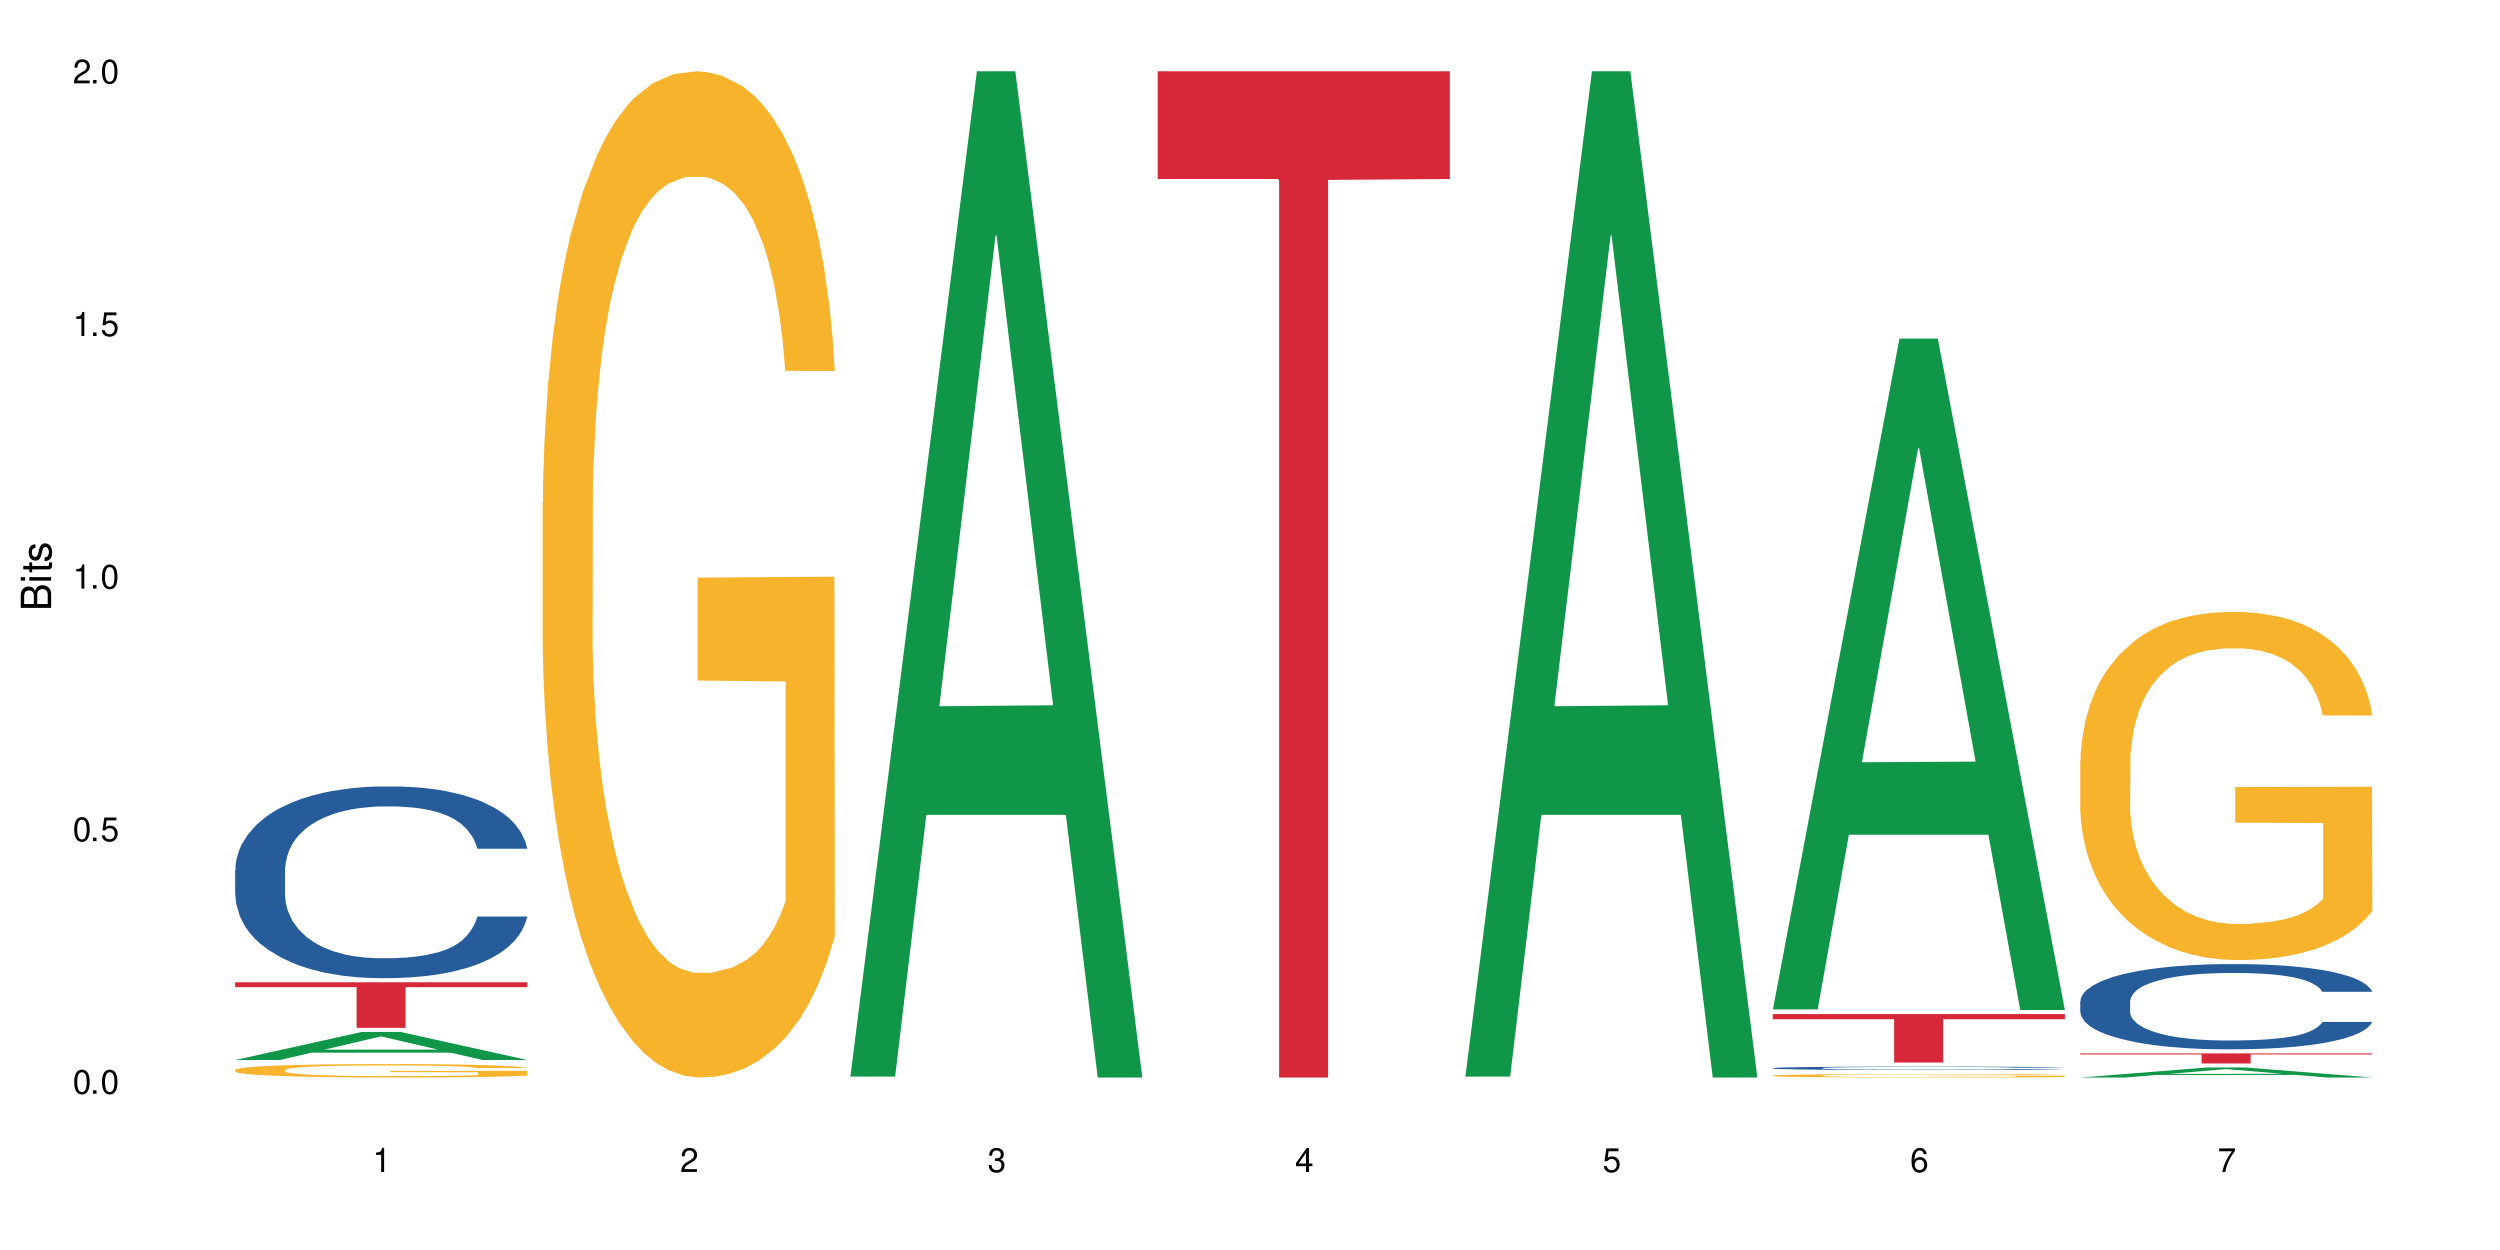 <?xml version="1.0" encoding="UTF-8"?>
<svg xmlns="http://www.w3.org/2000/svg" xmlns:xlink="http://www.w3.org/1999/xlink" width="720" height="360" viewBox="0 0 720 360">
<defs>
<g>
<g id="glyph-0-0">
</g>
<g id="glyph-0-1">
<path d="M 2.641 -6.938 C 2 -6.938 1.422 -6.656 1.078 -6.172 C 0.641 -5.562 0.406 -4.641 0.406 -3.359 C 0.406 -1.016 1.188 0.219 2.641 0.219 C 4.078 0.219 4.859 -1.016 4.859 -3.297 C 4.859 -4.641 4.656 -5.547 4.203 -6.172 C 3.844 -6.656 3.281 -6.938 2.641 -6.938 Z M 2.641 -6.188 C 3.547 -6.188 4 -5.25 4 -3.375 C 4 -1.406 3.562 -0.484 2.625 -0.484 C 1.734 -0.484 1.281 -1.438 1.281 -3.344 C 1.281 -5.25 1.734 -6.188 2.641 -6.188 Z M 2.641 -6.188 "/>
</g>
<g id="glyph-0-2">
<path d="M 1.828 -1 L 0.828 -1 L 0.828 0 L 1.828 0 Z M 1.828 -1 "/>
</g>
<g id="glyph-0-3">
<path d="M 4.562 -6.797 L 1.062 -6.797 L 0.547 -3.094 L 1.328 -3.094 C 1.719 -3.562 2.047 -3.734 2.578 -3.734 C 3.484 -3.734 4.062 -3.109 4.062 -2.094 C 4.062 -1.125 3.484 -0.531 2.578 -0.531 C 1.828 -0.531 1.375 -0.906 1.188 -1.672 L 0.328 -1.672 C 0.453 -1.109 0.547 -0.844 0.75 -0.594 C 1.125 -0.078 1.828 0.219 2.594 0.219 C 3.969 0.219 4.922 -0.781 4.922 -2.219 C 4.922 -3.562 4.031 -4.484 2.719 -4.484 C 2.25 -4.484 1.859 -4.359 1.469 -4.062 L 1.734 -5.969 L 4.562 -5.969 Z M 4.562 -6.797 "/>
</g>
<g id="glyph-0-4">
<path d="M 2.484 -4.938 L 2.484 0 L 3.328 0 L 3.328 -6.938 L 2.766 -6.938 C 2.469 -5.875 2.281 -5.734 0.984 -5.562 L 0.984 -4.938 Z M 2.484 -4.938 "/>
</g>
<g id="glyph-0-5">
<path d="M 4.859 -0.828 L 1.281 -0.828 C 1.359 -1.406 1.672 -1.781 2.5 -2.281 L 3.469 -2.828 C 4.406 -3.344 4.906 -4.062 4.906 -4.906 C 4.906 -5.484 4.672 -6.031 4.266 -6.406 C 3.859 -6.766 3.375 -6.938 2.719 -6.938 C 1.859 -6.938 1.219 -6.625 0.844 -6.031 C 0.609 -5.672 0.5 -5.234 0.484 -4.531 L 1.328 -4.531 C 1.359 -5.016 1.406 -5.281 1.531 -5.516 C 1.75 -5.938 2.188 -6.203 2.703 -6.203 C 3.469 -6.203 4.031 -5.641 4.031 -4.891 C 4.031 -4.344 3.719 -3.859 3.125 -3.516 L 2.234 -3 C 0.812 -2.172 0.406 -1.531 0.328 -0.016 L 4.859 -0.016 Z M 4.859 -0.828 "/>
</g>
<g id="glyph-0-6">
<path d="M 2.125 -3.188 L 2.578 -3.188 C 3.5 -3.188 3.984 -2.766 3.984 -1.922 C 3.984 -1.062 3.469 -0.531 2.594 -0.531 C 1.656 -0.531 1.203 -1 1.156 -2.016 L 0.312 -2.016 C 0.344 -1.453 0.438 -1.094 0.609 -0.781 C 0.953 -0.109 1.625 0.219 2.547 0.219 C 3.953 0.219 4.859 -0.625 4.859 -1.938 C 4.859 -2.828 4.516 -3.297 3.703 -3.594 C 4.344 -3.844 4.656 -4.328 4.656 -5.031 C 4.656 -6.219 3.875 -6.938 2.578 -6.938 C 1.203 -6.938 0.484 -6.172 0.453 -4.703 L 1.297 -4.703 C 1.312 -5.125 1.344 -5.359 1.453 -5.578 C 1.641 -5.969 2.062 -6.203 2.594 -6.203 C 3.344 -6.203 3.797 -5.75 3.797 -5 C 3.797 -4.516 3.609 -4.219 3.25 -4.047 C 3.016 -3.953 2.703 -3.922 2.125 -3.906 Z M 2.125 -3.188 "/>
</g>
<g id="glyph-0-7">
<path d="M 3.141 -1.672 L 3.141 0 L 3.984 0 L 3.984 -1.672 L 4.984 -1.672 L 4.984 -2.438 L 3.984 -2.438 L 3.984 -6.938 L 3.359 -6.938 L 0.266 -2.578 L 0.266 -1.672 Z M 3.141 -2.438 L 1 -2.438 L 3.141 -5.5 Z M 3.141 -2.438 "/>
</g>
<g id="glyph-0-8">
<path d="M 4.781 -5.125 C 4.609 -6.266 3.891 -6.938 2.844 -6.938 C 2.094 -6.938 1.422 -6.578 1.031 -5.953 C 0.594 -5.266 0.406 -4.422 0.406 -3.172 C 0.406 -2 0.578 -1.25 0.984 -0.641 C 1.359 -0.078 1.953 0.219 2.703 0.219 C 3.984 0.219 4.922 -0.75 4.922 -2.094 C 4.922 -3.375 4.062 -4.281 2.844 -4.281 C 2.172 -4.281 1.641 -4.031 1.281 -3.516 C 1.281 -5.234 1.828 -6.188 2.797 -6.188 C 3.391 -6.188 3.797 -5.797 3.938 -5.125 Z M 2.734 -3.531 C 3.547 -3.531 4.062 -2.953 4.062 -2.031 C 4.062 -1.156 3.484 -0.531 2.703 -0.531 C 1.922 -0.531 1.328 -1.188 1.328 -2.078 C 1.328 -2.938 1.906 -3.531 2.734 -3.531 Z M 2.734 -3.531 "/>
</g>
<g id="glyph-0-9">
<path d="M 4.984 -6.797 L 0.438 -6.797 L 0.438 -5.969 L 4.109 -5.969 C 2.5 -3.656 1.828 -2.234 1.328 0 L 2.219 0 C 2.594 -2.172 3.453 -4.047 4.984 -6.094 Z M 4.984 -6.797 "/>
</g>
<g id="glyph-1-0">
</g>
<g id="glyph-1-1">
<path d="M 0 -0.953 L 0 -4.891 C 0 -5.719 -0.234 -6.344 -0.734 -6.797 C -1.188 -7.234 -1.812 -7.469 -2.5 -7.469 C -3.547 -7.469 -4.188 -7 -4.625 -5.875 C -4.984 -6.688 -5.625 -7.094 -6.531 -7.094 C -7.172 -7.094 -7.734 -6.859 -8.141 -6.391 C -8.562 -5.922 -8.75 -5.344 -8.75 -4.5 L -8.75 -0.953 Z M -4.984 -2.062 L -7.766 -2.062 L -7.766 -4.219 C -7.766 -4.844 -7.688 -5.203 -7.453 -5.5 C -7.219 -5.812 -6.859 -5.969 -6.375 -5.969 C -5.891 -5.969 -5.531 -5.812 -5.297 -5.5 C -5.062 -5.203 -4.984 -4.844 -4.984 -4.219 Z M -0.984 -2.062 L -4 -2.062 L -4 -4.781 C -4 -5.766 -3.438 -6.359 -2.484 -6.359 C -1.547 -6.359 -0.984 -5.766 -0.984 -4.781 Z M -0.984 -2.062 "/>
</g>
<g id="glyph-1-2">
<path d="M -6.281 -1.797 L -6.281 -0.797 L 0 -0.797 L 0 -1.797 Z M -8.75 -1.797 L -8.75 -0.797 L -7.484 -0.797 L -7.484 -1.797 Z M -8.75 -1.797 "/>
</g>
<g id="glyph-1-3">
<path d="M -6.281 -3.047 L -6.281 -2.016 L -8.016 -2.016 L -8.016 -1.016 L -6.281 -1.016 L -6.281 -0.172 L -5.469 -0.172 L -5.469 -1.016 L -0.719 -1.016 C -0.078 -1.016 0.281 -1.453 0.281 -2.234 C 0.281 -2.5 0.25 -2.719 0.188 -3.047 L -0.641 -3.047 C -0.609 -2.906 -0.594 -2.766 -0.594 -2.562 C -0.594 -2.141 -0.719 -2.016 -1.156 -2.016 L -5.469 -2.016 L -5.469 -3.047 Z M -6.281 -3.047 "/>
</g>
<g id="glyph-1-4">
<path d="M -4.531 -5.25 C -5.766 -5.25 -6.469 -4.422 -6.469 -2.969 C -6.469 -1.516 -5.719 -0.562 -4.547 -0.562 C -3.562 -0.562 -3.094 -1.062 -2.734 -2.562 L -2.516 -3.484 C -2.344 -4.188 -2.094 -4.469 -1.641 -4.469 C -1.047 -4.469 -0.641 -3.875 -0.641 -3 C -0.641 -2.453 -0.797 -2 -1.062 -1.75 C -1.25 -1.594 -1.422 -1.531 -1.875 -1.469 L -1.875 -0.406 C -0.422 -0.453 0.281 -1.266 0.281 -2.922 C 0.281 -4.5 -0.5 -5.516 -1.719 -5.516 C -2.656 -5.516 -3.172 -4.984 -3.469 -3.734 L -3.703 -2.766 C -3.891 -1.953 -4.156 -1.609 -4.594 -1.609 C -5.188 -1.609 -5.547 -2.125 -5.547 -2.938 C -5.547 -3.75 -5.203 -4.172 -4.531 -4.203 Z M -4.531 -5.25 "/>
</g>
</g>
</defs>
<rect x="-72" y="-36" width="864" height="432" fill="rgb(100%, 100%, 100%)" fill-opacity="1"/>
<path fill-rule="nonzero" fill="rgb(6.275%, 58.824%, 28.235%)" fill-opacity="1" d="M 67.73 305.277 L 67.82 305.27 L 104.227 297.191 L 115.281 297.191 L 151.867 305.285 L 139.012 305.285 L 129.844 303.172 L 89.664 303.172 L 80.676 305.277 L 67.73 305.277 L 93.527 302.297 L 126.156 302.289 L 109.887 298.516 L 109.707 298.508 L 109.527 298.527 L 93.438 302.289 L 93.527 302.297 Z M 67.73 305.277 "/>
<path fill-rule="nonzero" fill="rgb(14.51%, 36.078%, 60%)" fill-opacity="1" d="M 67.73 250.535 L 67.832 250.484 L 67.832 249.273 L 68.141 247.355 L 68.859 244.934 L 69.578 243.266 L 71.426 240.289 L 73.988 237.414 L 76.656 235.191 L 78.605 233.879 L 80.352 232.871 L 84.352 231.004 L 86.918 230.043 L 89.688 229.188 L 93.074 228.328 L 95.535 227.824 L 101.078 227.016 L 105.18 226.664 L 108.363 226.512 L 115.238 226.512 L 119.34 226.715 L 122.316 226.965 L 125.598 227.371 L 128.371 227.824 L 133.191 228.934 L 137.5 230.348 L 139.449 231.156 L 142.527 232.719 L 144.891 234.234 L 146.531 235.547 L 148.379 237.414 L 150.02 239.684 L 151.25 242.258 L 151.867 244.426 L 137.5 244.426 L 136.785 242.41 L 135.961 240.844 L 134.422 238.773 L 132.883 237.312 L 130.73 235.848 L 128.781 234.891 L 126.113 233.93 L 123.754 233.324 L 121.289 232.871 L 118.93 232.566 L 114.414 232.266 L 109.184 232.266 L 107.234 232.367 L 103.23 232.77 L 101.078 233.121 L 98 233.828 L 95.844 234.484 L 93.281 235.496 L 91.535 236.352 L 89.379 237.664 L 87.84 238.824 L 86.098 240.492 L 85.07 241.754 L 84.148 243.164 L 83.328 244.832 L 82.711 246.598 L 82.301 248.465 L 82.094 250.281 L 82.094 258.105 L 82.301 259.922 L 82.812 262.043 L 84.148 265.121 L 86.098 267.793 L 88.355 269.914 L 90.508 271.43 L 91.742 272.133 L 93.383 272.941 L 95.945 273.953 L 99.641 274.961 L 101.797 275.363 L 105.078 275.77 L 108.465 275.969 L 112.98 275.969 L 116.98 275.77 L 119.648 275.516 L 122.418 275.113 L 126.215 274.254 L 128.574 273.445 L 130.629 272.488 L 132.168 271.527 L 133.191 270.723 L 134.73 269.156 L 135.961 267.441 L 136.887 265.676 L 137.5 263.957 L 151.867 263.957 L 151.25 265.977 L 150.328 267.945 L 149.402 269.41 L 147.969 271.176 L 146.324 272.742 L 143.965 274.508 L 142.016 275.668 L 139.449 276.93 L 137.09 277.887 L 134.527 278.746 L 130.73 279.754 L 128.266 280.262 L 125.598 280.715 L 122.418 281.117 L 118.418 281.473 L 114.109 281.672 L 110.105 281.723 L 105.797 281.621 L 102.617 281.422 L 98.41 280.965 L 93.176 280.059 L 89.379 279.098 L 86.406 278.141 L 83.84 277.133 L 80.969 275.77 L 77.273 273.547 L 75.016 271.832 L 73.477 270.418 L 71.734 268.449 L 70.5 266.684 L 69.066 263.859 L 68.039 260.273 L 67.73 257.5 Z M 67.73 250.535 "/>
<path fill-rule="nonzero" fill="rgb(96.863%, 70.196%, 16.863%)" fill-opacity="1" d="M 67.73 308.113 L 67.832 308.109 L 67.832 308.035 L 68.242 307.879 L 69.27 307.656 L 70.605 307.477 L 72.039 307.336 L 72.965 307.262 L 74.504 307.152 L 75.836 307.074 L 79.223 306.914 L 83.531 306.766 L 85.891 306.703 L 88.559 306.645 L 92.355 306.574 L 94.102 306.551 L 99.438 306.492 L 105.488 306.457 L 112.16 306.449 L 115.238 306.453 L 119.441 306.465 L 125.188 306.504 L 128.473 306.539 L 131.039 306.574 L 133.707 306.621 L 136.988 306.691 L 140.066 306.777 L 142.527 306.863 L 144.992 306.969 L 147.043 307.082 L 148.789 307.207 L 150.328 307.355 L 151.25 307.48 L 151.867 307.605 L 137.605 307.605 L 136.785 307.48 L 135.859 307.383 L 134.32 307.266 L 132.781 307.184 L 131.242 307.113 L 128.371 307.023 L 125.906 306.965 L 122.828 306.914 L 119.855 306.883 L 116.469 306.863 L 114.414 306.855 L 108.977 306.855 L 104.055 306.879 L 101.18 306.91 L 99.129 306.938 L 96.254 306.992 L 94.512 307.031 L 93.484 307.062 L 90.406 307.172 L 88.355 307.27 L 87.227 307.34 L 85.789 307.445 L 84.762 307.539 L 83.633 307.684 L 83.02 307.789 L 82.199 308.031 L 82.094 308.668 L 82.402 308.805 L 83.02 308.949 L 83.84 309.078 L 85.07 309.211 L 86.301 309.312 L 88.457 309.453 L 90.305 309.543 L 91.742 309.605 L 94.512 309.699 L 95.641 309.734 L 98.309 309.797 L 101.078 309.848 L 104.465 309.891 L 107.027 309.91 L 111.133 309.93 L 116.363 309.93 L 122.52 309.906 L 126.422 309.879 L 129.09 309.852 L 130.832 309.824 L 132.988 309.785 L 134.527 309.75 L 135.961 309.711 L 137.707 309.652 L 137.707 308.805 L 112.363 308.801 L 112.363 308.402 L 151.762 308.398 L 151.867 309.785 L 149.711 309.883 L 147.043 309.973 L 144.48 310.047 L 141.812 310.105 L 138.016 310.172 L 134.938 310.215 L 130.215 310.266 L 125.906 310.297 L 121.395 310.316 L 117.391 310.328 L 112.672 310.332 L 108.465 310.324 L 103.949 310.305 L 100.359 310.277 L 97.074 310.238 L 93.793 310.195 L 89.688 310.121 L 87.02 310.059 L 84.25 309.984 L 81.48 309.895 L 79.016 309.801 L 77.375 309.727 L 75.734 309.641 L 73.988 309.535 L 72.348 309.414 L 71.117 309.305 L 69.988 309.18 L 69.168 309.062 L 68.348 308.902 L 67.938 308.773 L 67.73 308.664 Z M 67.73 308.113 "/>
<path fill-rule="nonzero" fill="rgb(83.922%, 15.686%, 22.353%)" fill-opacity="1" d="M 67.73 282.887 L 151.867 282.887 L 151.867 284.293 L 116.801 284.305 L 116.801 296.027 L 102.695 296.027 L 102.695 284.32 L 102.488 284.293 L 67.73 284.293 Z M 67.73 282.887 "/>
<path fill-rule="nonzero" fill="rgb(96.863%, 70.196%, 16.863%)" fill-opacity="1" d="M 156.293 144.652 L 156.398 144.387 L 156.398 139.094 L 156.809 127.184 L 157.832 110.777 L 159.168 97.277 L 160.605 86.691 L 161.527 81.133 L 163.066 73.195 L 164.398 67.371 L 167.785 55.461 L 172.094 44.348 L 174.457 39.582 L 177.121 35.082 L 180.918 30.055 L 182.664 28.203 L 188 23.965 L 194.051 21.32 L 200.723 20.527 L 203.801 20.789 L 208.008 21.848 L 213.754 24.762 L 217.035 27.406 L 219.602 30.055 L 222.27 33.496 L 225.551 38.789 L 228.629 45.141 L 231.094 51.492 L 233.555 59.43 L 235.605 67.902 L 237.352 77.164 L 238.891 88.281 L 239.812 97.543 L 240.43 106.805 L 226.168 106.805 L 225.348 97.543 L 224.422 90.398 L 222.883 81.664 L 221.344 75.312 L 219.805 70.281 L 216.934 63.402 L 214.473 59.168 L 211.395 55.461 L 208.418 53.078 L 205.031 51.492 L 202.98 50.961 L 197.543 50.961 L 192.617 52.816 L 189.742 54.934 L 187.691 57.051 L 184.816 61.02 L 183.074 64.195 L 182.047 66.312 L 178.969 74.516 L 176.918 81.93 L 175.789 86.957 L 174.352 94.898 L 173.328 102.043 L 172.199 112.629 L 171.582 120.57 L 170.762 138.566 L 170.66 186.207 L 170.965 196.262 L 171.582 207.113 L 172.402 216.641 L 173.633 226.699 L 174.867 234.375 L 177.02 244.695 L 178.867 251.578 L 180.305 256.078 L 183.074 263.223 L 184.203 265.605 L 186.871 270.367 L 189.641 274.074 L 193.027 277.25 L 195.59 278.836 L 199.695 280.16 L 204.93 280.16 L 211.086 278.574 L 214.984 276.457 L 217.652 274.34 L 219.395 272.484 L 221.551 269.574 L 223.09 266.926 L 224.527 264.016 L 226.27 259.516 L 226.27 196.262 L 200.926 195.996 L 200.926 166.355 L 240.328 166.09 L 240.43 269.574 L 238.273 276.719 L 235.605 283.602 L 233.043 288.895 L 230.375 293.395 L 226.578 298.422 L 223.5 301.598 L 218.781 305.305 L 214.473 307.688 L 209.957 309.273 L 205.953 310.066 L 201.234 310.332 L 197.027 309.805 L 192.512 308.215 L 188.922 306.098 L 185.641 303.453 L 182.355 300.012 L 178.25 294.453 L 175.582 289.953 L 172.812 284.395 L 170.043 277.777 L 167.582 270.633 L 165.938 265.074 L 164.297 258.723 L 162.555 250.781 L 160.91 241.785 L 159.68 233.578 L 158.551 224.316 L 157.73 215.582 L 156.91 203.672 L 156.5 194.145 L 156.293 185.941 Z M 156.293 144.652 "/>
<path fill-rule="nonzero" fill="rgb(6.275%, 58.824%, 28.235%)" fill-opacity="1" d="M 244.859 310.059 L 244.949 309.789 L 281.352 20.527 L 292.41 20.527 L 328.992 310.332 L 316.141 310.332 L 306.969 234.684 L 266.789 234.684 L 257.801 310.059 L 244.859 310.059 L 270.656 203.391 L 303.285 203.117 L 287.016 67.875 L 286.836 67.602 L 286.656 68.418 L 270.566 203.117 L 270.656 203.391 Z M 244.859 310.059 "/>
<path fill-rule="nonzero" fill="rgb(83.922%, 15.686%, 22.353%)" fill-opacity="1" d="M 333.422 20.527 L 417.555 20.527 L 417.555 51.547 L 382.492 51.82 L 382.492 310.332 L 368.383 310.332 L 368.383 52.094 L 368.18 51.547 L 333.422 51.547 Z M 333.422 20.527 "/>
<path fill-rule="nonzero" fill="rgb(6.275%, 58.824%, 28.235%)" fill-opacity="1" d="M 421.984 310.059 L 422.074 309.789 L 458.48 20.527 L 469.535 20.527 L 506.121 310.332 L 493.266 310.332 L 484.098 234.684 L 443.918 234.684 L 434.93 310.059 L 421.984 310.059 L 447.781 203.391 L 480.41 203.117 L 464.141 67.875 L 463.961 67.602 L 463.781 68.418 L 447.691 203.117 L 447.781 203.391 Z M 421.984 310.059 "/>
<path fill-rule="nonzero" fill="rgb(6.275%, 58.824%, 28.235%)" fill-opacity="1" d="M 510.547 290.699 L 510.637 290.516 L 547.043 97.512 L 558.098 97.512 L 594.684 290.879 L 581.828 290.879 L 572.66 240.406 L 532.48 240.406 L 523.492 290.699 L 510.547 290.699 L 536.348 219.523 L 568.977 219.344 L 552.707 129.105 L 552.527 128.922 L 552.348 129.469 L 536.258 219.344 L 536.348 219.523 Z M 510.547 290.699 "/>
<path fill-rule="nonzero" fill="rgb(14.51%, 36.078%, 60%)" fill-opacity="1" d="M 510.547 307.609 L 510.652 307.605 L 510.652 307.586 L 510.957 307.551 L 511.676 307.508 L 512.395 307.477 L 514.242 307.422 L 516.809 307.371 L 519.473 307.332 L 521.426 307.305 L 523.168 307.289 L 527.168 307.254 L 529.734 307.238 L 532.504 307.223 L 535.891 307.207 L 538.355 307.195 L 543.895 307.184 L 548 307.176 L 551.18 307.172 L 558.055 307.172 L 562.156 307.176 L 565.133 307.18 L 568.418 307.188 L 571.188 307.195 L 576.008 307.219 L 580.32 307.242 L 582.27 307.258 L 585.348 307.285 L 587.707 307.312 L 589.348 307.336 L 591.195 307.371 L 592.836 307.41 L 594.066 307.457 L 594.684 307.496 L 580.32 307.496 L 579.602 307.461 L 578.781 307.434 L 577.242 307.395 L 575.703 307.367 L 573.547 307.344 L 571.598 307.324 L 568.93 307.309 L 566.57 307.297 L 564.105 307.289 L 561.746 307.281 L 557.234 307.277 L 550.051 307.277 L 546.051 307.285 L 543.895 307.293 L 540.816 307.305 L 538.66 307.316 L 536.098 307.336 L 534.352 307.352 L 532.199 307.375 L 530.66 307.395 L 528.914 307.426 L 527.887 307.449 L 526.965 307.473 L 526.145 307.504 L 525.527 307.535 L 525.117 307.57 L 524.914 307.602 L 524.914 307.746 L 525.117 307.777 L 525.629 307.816 L 526.965 307.871 L 528.914 307.918 L 531.172 307.957 L 533.324 307.984 L 534.559 307.996 L 536.199 308.012 L 538.766 308.031 L 542.457 308.047 L 544.613 308.055 L 547.895 308.062 L 551.281 308.066 L 555.797 308.066 L 559.797 308.062 L 562.465 308.059 L 565.234 308.051 L 569.031 308.035 L 571.391 308.02 L 573.445 308.004 L 574.984 307.988 L 576.008 307.973 L 577.547 307.945 L 578.781 307.914 L 579.703 307.883 L 580.32 307.852 L 594.684 307.852 L 594.066 307.887 L 593.145 307.922 L 592.223 307.949 L 590.785 307.98 L 589.145 308.008 L 586.781 308.039 L 584.832 308.062 L 582.27 308.086 L 579.91 308.102 L 577.344 308.117 L 573.547 308.137 L 571.086 308.145 L 568.418 308.152 L 565.234 308.16 L 561.234 308.168 L 556.926 308.172 L 552.922 308.172 L 548.613 308.168 L 545.434 308.164 L 541.227 308.156 L 535.992 308.141 L 532.199 308.125 L 529.223 308.105 L 526.656 308.09 L 523.785 308.062 L 520.09 308.023 L 517.832 307.992 L 516.293 307.965 L 514.551 307.93 L 513.316 307.898 L 511.883 307.848 L 510.855 307.785 L 510.547 307.734 Z M 510.547 307.609 "/>
<path fill-rule="nonzero" fill="rgb(96.863%, 70.196%, 16.863%)" fill-opacity="1" d="M 510.547 309.762 L 510.652 309.762 L 510.652 309.742 L 511.062 309.703 L 512.086 309.645 L 513.422 309.598 L 514.855 309.562 L 515.781 309.543 L 517.32 309.516 L 518.652 309.496 L 522.039 309.457 L 526.348 309.418 L 528.707 309.402 L 531.375 309.387 L 535.172 309.367 L 536.918 309.359 L 542.254 309.348 L 548.305 309.336 L 558.055 309.336 L 562.262 309.34 L 568.008 309.348 L 571.289 309.359 L 573.855 309.367 L 576.523 309.379 L 579.805 309.398 L 582.883 309.418 L 585.348 309.441 L 587.809 309.469 L 589.859 309.496 L 591.605 309.531 L 593.145 309.566 L 594.066 309.602 L 594.684 309.633 L 580.422 309.633 L 579.602 309.602 L 578.676 309.574 L 577.137 309.547 L 575.598 309.523 L 574.059 309.508 L 571.188 309.484 L 568.723 309.469 L 565.645 309.457 L 562.672 309.445 L 559.285 309.441 L 551.793 309.441 L 546.871 309.445 L 543.996 309.453 L 541.945 309.461 L 539.07 309.473 L 537.328 309.484 L 536.301 309.492 L 533.223 309.52 L 531.172 309.547 L 530.043 309.562 L 528.605 309.59 L 527.582 309.617 L 526.453 309.652 L 525.836 309.68 L 525.016 309.742 L 524.914 309.906 L 525.219 309.941 L 525.836 309.977 L 526.656 310.012 L 527.887 310.043 L 529.121 310.07 L 531.273 310.105 L 533.121 310.129 L 534.559 310.145 L 537.328 310.172 L 538.457 310.18 L 541.125 310.195 L 543.895 310.207 L 547.281 310.219 L 549.844 310.223 L 553.949 310.23 L 559.184 310.23 L 565.34 310.223 L 569.238 310.215 L 571.906 310.207 L 573.648 310.203 L 575.805 310.191 L 577.344 310.184 L 578.781 310.172 L 580.523 310.156 L 580.523 309.941 L 555.18 309.938 L 555.18 309.836 L 594.582 309.836 L 594.684 310.191 L 592.527 310.215 L 589.859 310.242 L 587.297 310.258 L 584.629 310.273 L 580.832 310.293 L 577.754 310.301 L 573.035 310.316 L 568.723 310.324 L 564.211 310.328 L 560.207 310.332 L 551.281 310.332 L 546.766 310.324 L 543.176 310.316 L 539.895 310.309 L 536.609 310.297 L 532.504 310.277 L 529.836 310.262 L 527.066 310.242 L 524.297 310.219 L 521.836 310.195 L 520.191 310.176 L 518.551 310.156 L 516.809 310.129 L 515.164 310.098 L 513.934 310.066 L 512.805 310.035 L 511.984 310.008 L 511.164 309.965 L 510.754 309.934 L 510.547 309.902 Z M 510.547 309.762 "/>
<path fill-rule="nonzero" fill="rgb(83.922%, 15.686%, 22.353%)" fill-opacity="1" d="M 510.547 292.043 L 594.684 292.043 L 594.684 293.539 L 559.617 293.551 L 559.617 306.008 L 545.512 306.008 L 545.512 293.566 L 545.305 293.539 L 510.547 293.539 Z M 510.547 292.043 "/>
<path fill-rule="nonzero" fill="rgb(6.275%, 58.824%, 28.235%)" fill-opacity="1" d="M 599.113 310.328 L 599.203 310.328 L 635.605 307.438 L 646.664 307.438 L 683.246 310.332 L 670.395 310.332 L 661.223 309.578 L 621.043 309.578 L 612.055 310.328 L 599.113 310.328 L 624.91 309.266 L 657.539 309.262 L 641.27 307.91 L 641.09 307.906 L 640.91 307.914 L 624.82 309.262 L 624.91 309.266 Z M 599.113 310.328 "/>
<path fill-rule="nonzero" fill="rgb(14.51%, 36.078%, 60%)" fill-opacity="1" d="M 599.113 288.352 L 599.215 288.328 L 599.215 287.789 L 599.523 286.938 L 600.238 285.859 L 600.957 285.121 L 602.805 283.797 L 605.371 282.52 L 608.039 281.531 L 609.988 280.949 L 611.73 280.5 L 615.734 279.668 L 618.297 279.242 L 621.07 278.863 L 624.453 278.48 L 626.918 278.254 L 632.457 277.898 L 636.562 277.738 L 639.742 277.672 L 646.617 277.672 L 650.723 277.762 L 653.695 277.875 L 656.98 278.055 L 659.75 278.254 L 664.574 278.75 L 668.883 279.379 L 670.832 279.734 L 673.91 280.434 L 676.27 281.105 L 677.91 281.688 L 679.758 282.52 L 681.398 283.527 L 682.633 284.672 L 683.246 285.637 L 668.883 285.637 L 668.164 284.738 L 667.344 284.043 L 665.805 283.125 L 664.266 282.473 L 662.109 281.824 L 660.16 281.395 L 657.492 280.969 L 655.133 280.699 L 652.672 280.5 L 650.312 280.363 L 645.797 280.23 L 640.562 280.23 L 638.613 280.273 L 634.613 280.453 L 632.457 280.609 L 629.379 280.926 L 627.227 281.219 L 624.66 281.664 L 622.914 282.047 L 620.762 282.629 L 619.223 283.145 L 617.477 283.887 L 616.453 284.449 L 615.527 285.074 L 614.707 285.816 L 614.09 286.602 L 613.68 287.43 L 613.477 288.238 L 613.477 291.715 L 613.68 292.523 L 614.195 293.465 L 615.527 294.836 L 617.477 296.023 L 619.734 296.965 L 621.891 297.637 L 623.121 297.953 L 624.762 298.312 L 627.328 298.762 L 631.02 299.207 L 633.176 299.387 L 636.461 299.566 L 639.844 299.656 L 644.359 299.656 L 648.359 299.566 L 651.027 299.457 L 653.801 299.277 L 657.594 298.895 L 659.957 298.535 L 662.008 298.109 L 663.547 297.684 L 664.574 297.324 L 666.113 296.629 L 667.344 295.867 L 668.266 295.082 L 668.883 294.316 L 683.246 294.316 L 682.633 295.215 L 681.707 296.09 L 680.785 296.742 L 679.348 297.527 L 677.707 298.223 L 675.348 299.008 L 673.398 299.523 L 670.832 300.082 L 668.473 300.508 L 665.906 300.891 L 662.109 301.34 L 659.648 301.562 L 656.98 301.766 L 653.801 301.945 L 649.797 302.102 L 645.488 302.191 L 641.488 302.215 L 637.176 302.168 L 633.996 302.082 L 629.789 301.879 L 624.559 301.473 L 620.762 301.047 L 617.785 300.621 L 615.219 300.172 L 612.348 299.566 L 608.652 298.582 L 606.395 297.816 L 604.855 297.191 L 603.113 296.316 L 601.883 295.531 L 600.445 294.273 L 599.418 292.68 L 599.113 291.445 Z M 599.113 288.352 "/>
<path fill-rule="nonzero" fill="rgb(96.863%, 70.196%, 16.863%)" fill-opacity="1" d="M 599.113 219.164 L 599.215 219.07 L 599.215 217.238 L 599.625 213.117 L 600.652 207.438 L 601.984 202.766 L 603.422 199.102 L 604.344 197.18 L 605.883 194.43 L 607.219 192.414 L 610.602 188.293 L 614.914 184.445 L 617.273 182.797 L 619.941 181.238 L 623.738 179.5 L 625.48 178.855 L 630.816 177.391 L 636.871 176.477 L 643.539 176.199 L 646.617 176.293 L 650.824 176.66 L 656.57 177.668 L 659.852 178.582 L 662.418 179.5 L 665.086 180.688 L 668.367 182.523 L 671.445 184.719 L 673.91 186.918 L 676.371 189.668 L 678.426 192.598 L 680.168 195.805 L 681.707 199.652 L 682.633 202.859 L 683.246 206.062 L 668.984 206.062 L 668.164 202.859 L 667.242 200.383 L 665.703 197.363 L 664.164 195.164 L 662.625 193.422 L 659.75 191.039 L 657.289 189.574 L 654.211 188.293 L 651.234 187.469 L 647.848 186.918 L 645.797 186.734 L 640.359 186.734 L 635.434 187.375 L 632.559 188.109 L 630.508 188.844 L 627.637 190.215 L 625.891 191.316 L 624.863 192.047 L 621.785 194.887 L 619.734 197.453 L 618.605 199.195 L 617.168 201.941 L 616.145 204.414 L 615.016 208.078 L 614.398 210.828 L 613.578 217.059 L 613.477 233.547 L 613.785 237.027 L 614.398 240.781 L 615.219 244.082 L 616.453 247.562 L 617.684 250.219 L 619.836 253.789 L 621.684 256.172 L 623.121 257.73 L 625.891 260.203 L 627.02 261.027 L 629.688 262.676 L 632.457 263.957 L 635.844 265.059 L 638.41 265.609 L 642.512 266.066 L 647.746 266.066 L 653.902 265.516 L 657.801 264.781 L 660.469 264.051 L 662.211 263.41 L 664.367 262.402 L 665.906 261.484 L 667.344 260.477 L 669.086 258.922 L 669.086 237.027 L 643.742 236.934 L 643.742 226.676 L 683.145 226.582 L 683.246 262.402 L 681.094 264.875 L 678.426 267.258 L 675.859 269.09 L 673.191 270.645 L 669.395 272.387 L 666.316 273.484 L 661.598 274.77 L 657.289 275.594 L 652.773 276.141 L 648.773 276.418 L 644.051 276.508 L 639.844 276.324 L 635.332 275.777 L 631.738 275.043 L 628.457 274.125 L 625.172 272.938 L 621.07 271.012 L 618.402 269.453 L 615.629 267.531 L 612.859 265.242 L 610.398 262.77 L 608.758 260.844 L 607.113 258.645 L 605.371 255.898 L 603.73 252.781 L 602.496 249.941 L 601.367 246.738 L 600.547 243.715 L 599.727 239.59 L 599.316 236.293 L 599.113 233.453 Z M 599.113 219.164 "/>
<path fill-rule="nonzero" fill="rgb(83.922%, 15.686%, 22.353%)" fill-opacity="1" d="M 599.113 303.379 L 683.246 303.379 L 683.246 303.688 L 648.184 303.691 L 648.184 306.273 L 634.074 306.273 L 634.074 303.695 L 633.871 303.688 L 599.113 303.688 Z M 599.113 303.379 "/>
<g fill="rgb(0%, 0%, 0%)" fill-opacity="1">
<use xlink:href="#glyph-0-1" x="20.965" y="314.993"/>
<use xlink:href="#glyph-0-2" x="25.965" y="314.993"/>
<use xlink:href="#glyph-0-1" x="28.965" y="314.993"/>
</g>
<g fill="rgb(0%, 0%, 0%)" fill-opacity="1">
<use xlink:href="#glyph-0-1" x="20.965" y="242.251"/>
<use xlink:href="#glyph-0-2" x="25.965" y="242.251"/>
<use xlink:href="#glyph-0-3" x="28.965" y="242.251"/>
</g>
<g fill="rgb(0%, 0%, 0%)" fill-opacity="1">
<use xlink:href="#glyph-0-4" x="20.965" y="169.509"/>
<use xlink:href="#glyph-0-2" x="25.965" y="169.509"/>
<use xlink:href="#glyph-0-1" x="28.965" y="169.509"/>
</g>
<g fill="rgb(0%, 0%, 0%)" fill-opacity="1">
<use xlink:href="#glyph-0-4" x="20.965" y="96.767"/>
<use xlink:href="#glyph-0-2" x="25.965" y="96.767"/>
<use xlink:href="#glyph-0-3" x="28.965" y="96.767"/>
</g>
<g fill="rgb(0%, 0%, 0%)" fill-opacity="1">
<use xlink:href="#glyph-0-5" x="20.965" y="24.024"/>
<use xlink:href="#glyph-0-2" x="25.965" y="24.024"/>
<use xlink:href="#glyph-0-1" x="28.965" y="24.024"/>
</g>
<g fill="rgb(0%, 0%, 0%)" fill-opacity="1">
<use xlink:href="#glyph-0-4" x="107.297" y="337.532"/>
</g>
<g fill="rgb(0%, 0%, 0%)" fill-opacity="1">
<use xlink:href="#glyph-0-5" x="195.863" y="337.532"/>
</g>
<g fill="rgb(0%, 0%, 0%)" fill-opacity="1">
<use xlink:href="#glyph-0-6" x="284.426" y="337.532"/>
</g>
<g fill="rgb(0%, 0%, 0%)" fill-opacity="1">
<use xlink:href="#glyph-0-7" x="372.988" y="337.532"/>
</g>
<g fill="rgb(0%, 0%, 0%)" fill-opacity="1">
<use xlink:href="#glyph-0-3" x="461.551" y="337.532"/>
</g>
<g fill="rgb(0%, 0%, 0%)" fill-opacity="1">
<use xlink:href="#glyph-0-8" x="550.117" y="337.532"/>
</g>
<g fill="rgb(0%, 0%, 0%)" fill-opacity="1">
<use xlink:href="#glyph-0-9" x="638.68" y="337.532"/>
</g>
<g fill="rgb(0%, 0%, 0%)" fill-opacity="1">
<use xlink:href="#glyph-1-1" x="14.725" y="176.012"/>
<use xlink:href="#glyph-1-2" x="14.725" y="168.012"/>
<use xlink:href="#glyph-1-3" x="14.725" y="165.012"/>
<use xlink:href="#glyph-1-4" x="14.725" y="162.012"/>
</g>
</svg>
